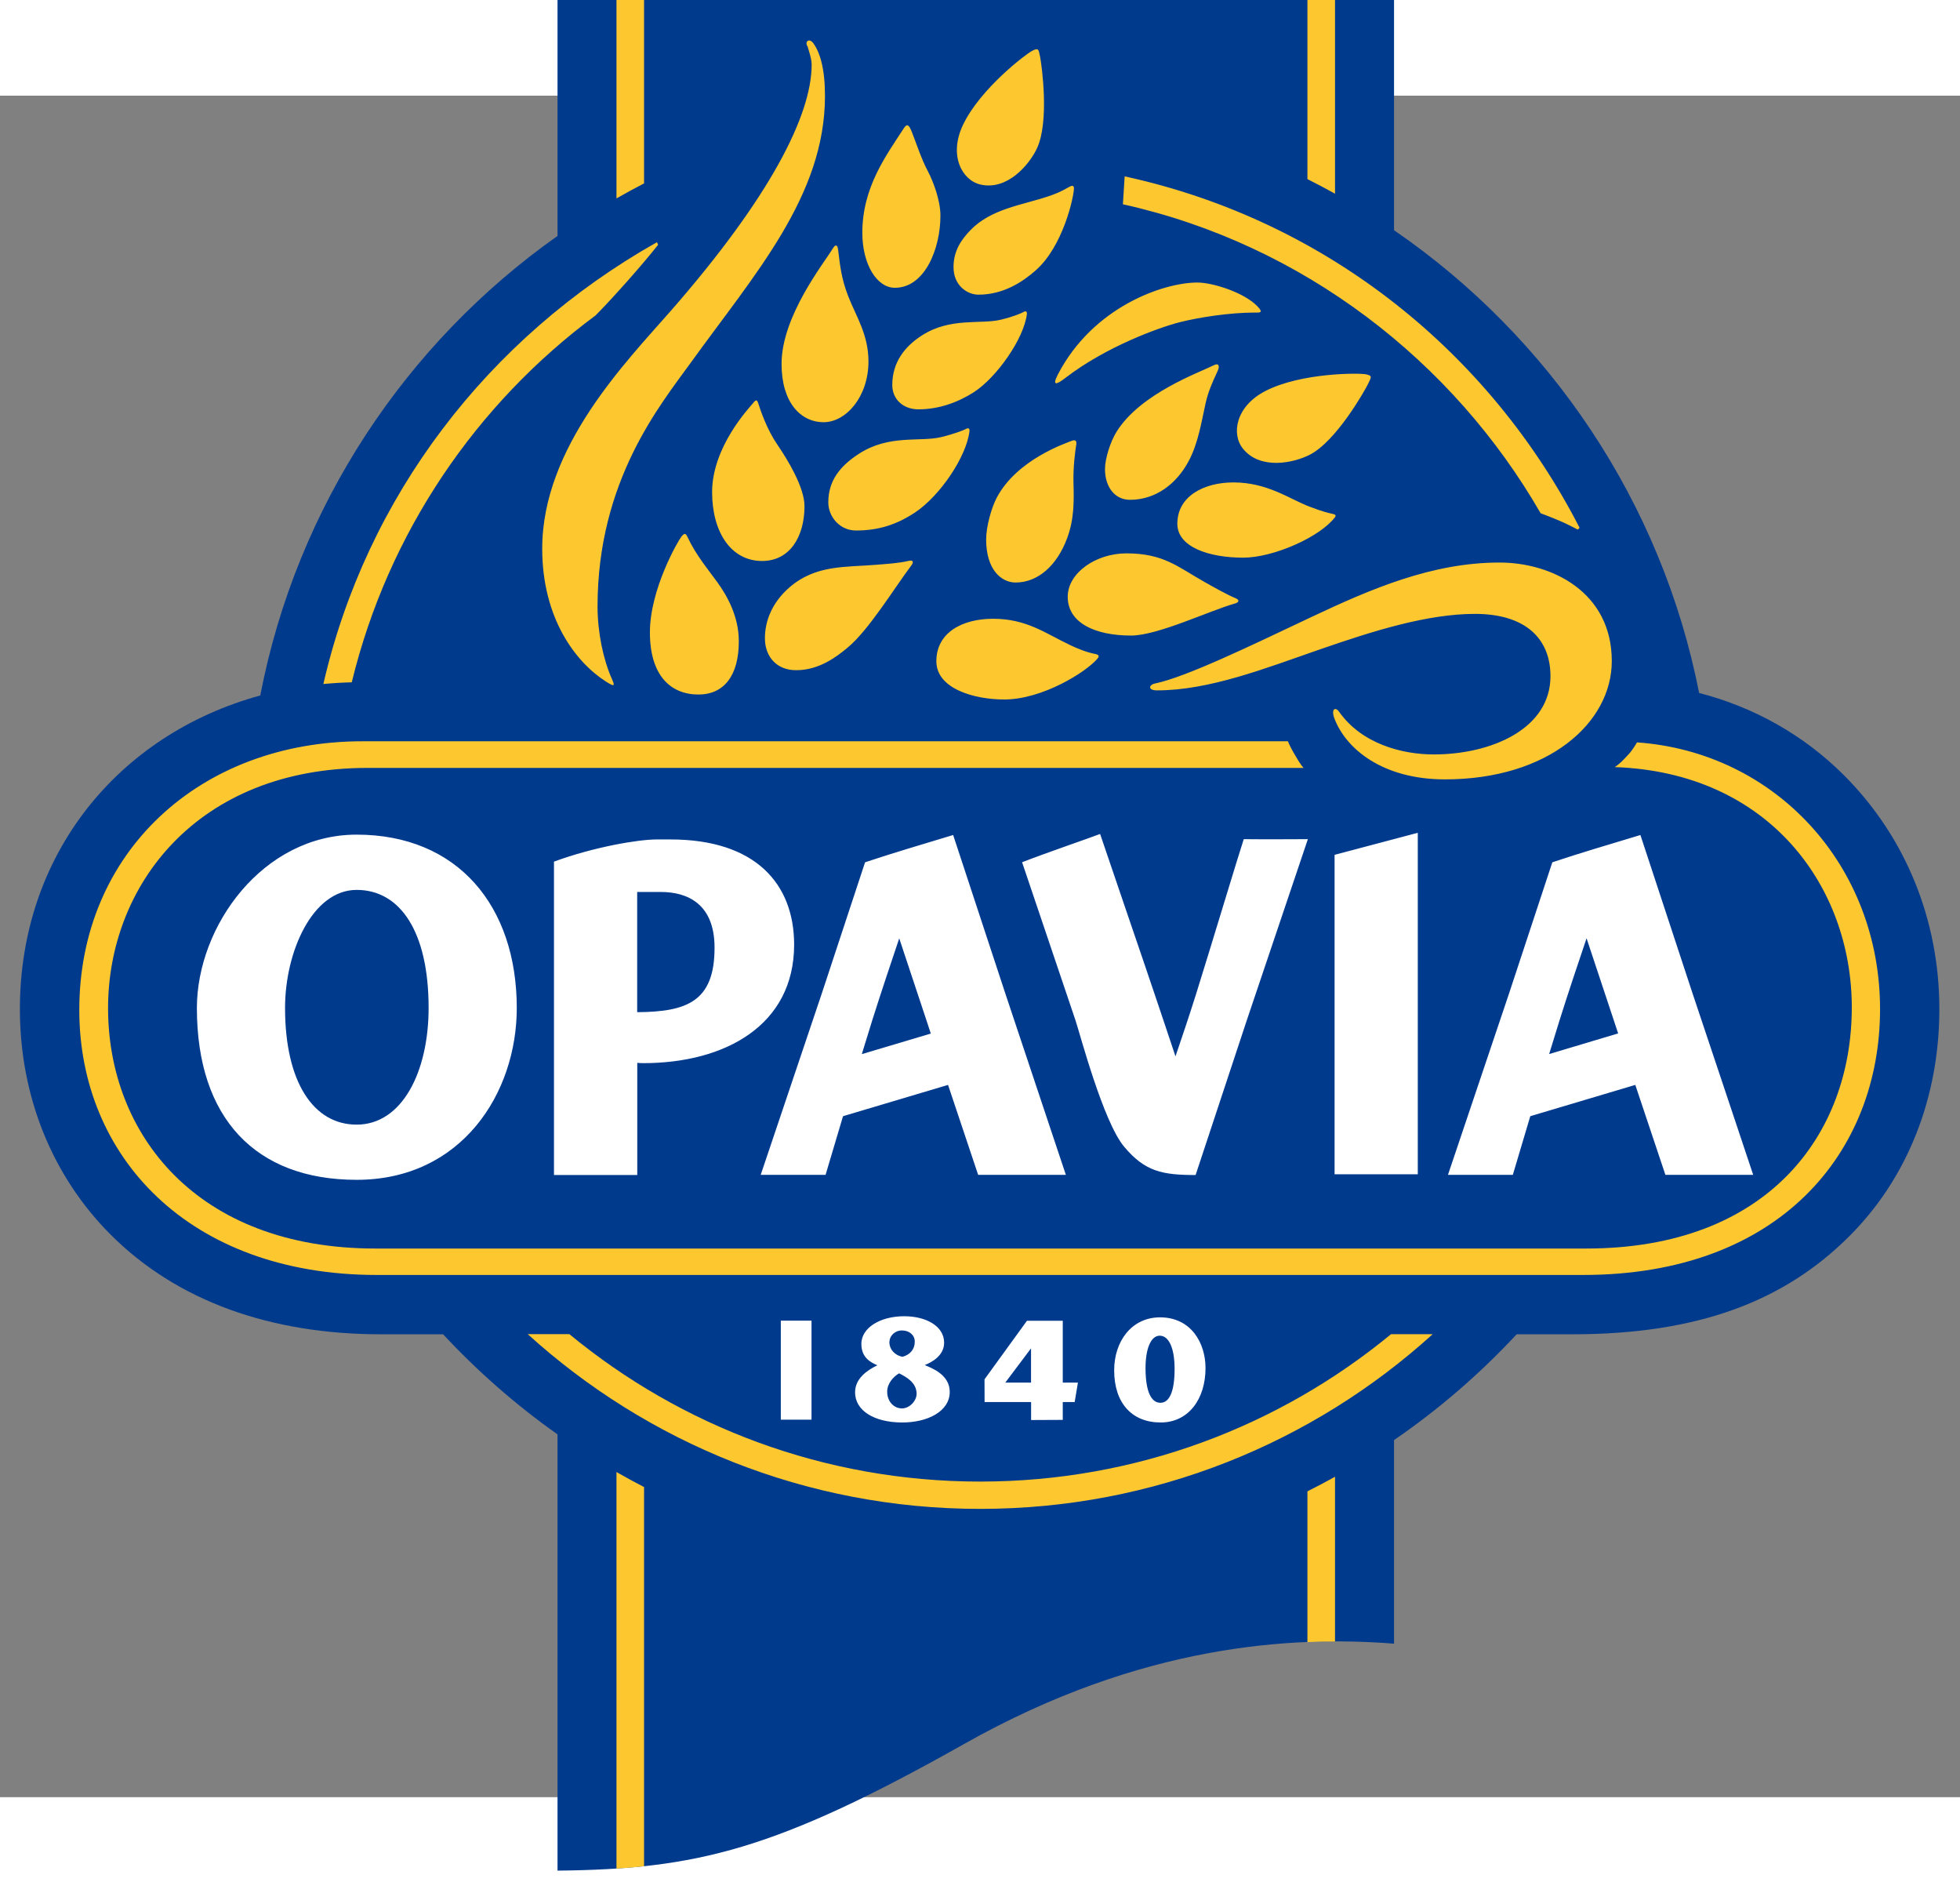 <?xml version="1.0" encoding="utf-8"?>
<svg version="1.1" xmlns="http://www.w3.org/2000/svg" xmlns:xlink="http://www.w3.org/1999/xlink" width="145" height="140" viewBox="315 220 265 230" xml:space="preserve">
<rect x="315" y="220" width="265" height="230" fill="#808080" stroke="none"/>
<style type="text/css">
	.st0{fill:#003A8D;}
	.st1{fill-rule:evenodd;clip-rule:evenodd;fill:#FFFFFF;}
	.st2{fill-rule:evenodd;clip-rule:evenodd;fill:#FDC82F;}
</style>
		<path class="st0" d="M564.31,311.86c-5.47-5.47-12.2-9.21-19.58-11.12c-5.09-25.88-20.26-48.15-41.25-62.55
			c0-24.91,0-54.44,0-54.44h-113.1c0,0,0,29.64,0,55.21c-20.5,14.48-35.26,36.55-40.19,62.12c-19.24,5.27-32.5,21.52-32.5,42.4
			c0,11.75,4.36,22.57,12.28,30.49c8.96,8.96,21.59,13.46,36.51,13.46c0,0,3.24,0,8.43,0c4.67,5.02,9.85,9.56,15.47,13.53
			c0,29.39,0,52.1,0,58.97c18.78-0.2,29.44-2.73,55.06-17.17c23.94-13.49,44.39-14.58,58.04-13.51c0-4.68,0-14.47,0-27.52
			c6.05-4.15,11.6-8.95,16.58-14.3c4.64,0,7.51,0,7.51,0c16.96,0,28.63-4.43,37.47-13.26c7.91-7.9,12.17-18.81,12.17-30.69
			C577.21,331.47,572.69,320.24,564.31,311.86z"/>
		<path class="st1" d="M405.65,320.54h-1.88c-2.45,0-8.47,1.01-13.87,3v19.7v22.66h5.63h5.63v-15.16c0.28,0.02,0.55,0.04,0.8,0.04
			c11.06,0,20.41-5.11,20.41-16.03C422.36,326.52,417.13,320.54,405.65,320.54z M401.15,343.89v-0.65v-15.6h3.21
			c3.55,0,7.25,1.58,7.25,7.52C411.62,342.49,407.82,343.84,401.15,343.89z M543.86,341.41c-1.12-3.37-6.31-19.18-7.07-21.47
			c-4.68,1.42-8.08,2.41-11.91,3.69c-0.76,2.29-4.75,14.42-5.87,17.79c-1.12,3.36-7.48,22.17-8.24,24.46h5.41h3.36
			c0.32-1.07,1.25-4.23,2.36-7.93l14.2-4.23c1.74,5.18,3.63,10.84,4.07,12.16h6.51h5.36C551.28,363.57,544.98,344.77,543.86,341.41z
			 M524.45,349.55c0.52-1.7,1.01-3.28,1.42-4.6c1.13-3.6,2.52-7.74,3.64-11.05l3.67,11.05l0.6,1.81L524.45,349.55z M450.94,341.41
			c-1.12-3.37-6.31-19.18-7.07-21.47c-4.68,1.42-8.08,2.41-11.91,3.69c-0.76,2.29-4.75,14.42-5.87,17.79
			c-1.12,3.36-7.48,22.17-8.24,24.46h5.41h3.36c0.32-1.07,1.25-4.23,2.36-7.93l14.2-4.23c1.74,5.18,3.63,10.84,4.07,12.16h6.51h5.35
			C458.35,363.57,452.05,344.77,450.94,341.41z M431.52,349.56c0.52-1.7,1.01-3.28,1.42-4.6c1.14-3.6,2.52-7.74,3.64-11.05
			l3.67,11.05l0.6,1.82L431.52,349.56z M453.19,323.62c0.76,2.29,6.1,18.01,7.22,21.37c0.61,1.83,3.74,13.68,6.56,17.06
			c2.83,3.4,5.21,3.85,9.68,3.85c0.76-2.29,5.8-17.54,6.92-20.91c1.12-3.36,7.5-22.2,8.26-24.49c-1.44,0-2.46,0.02-5.44,0.02
			c-2.98,0-1.27-0.02-3.23-0.02c-0.69,2.07-4.47,14.64-6.45,20.95c-1.14,3.6-1.66,5.1-2.78,8.41c-1.33-4.02-2.13-6.33-2.82-8.41
			c-1.12-3.36-6.61-19.36-7.37-21.65C461.88,320.5,456.49,322.34,453.19,323.62z M495.44,365.81v-22.62v-20.57l11.25-2.98v23.54
			v22.62H495.44z M363.22,366.55c-13.66,0-21.6-8.33-21.6-23.22c0-11.06,8.9-23.44,21.6-23.44c13.67,0,21.65,9.66,21.65,23.44
			C384.87,354.82,377.43,366.55,363.22,366.55z M372.95,343.3c0-10.25-3.82-15.94-9.73-15.94c-6,0-9.68,8.41-9.68,15.94
			c0,10.12,3.89,15.79,9.68,15.79C369.35,359.09,372.95,351.98,372.95,343.3z"/>
		<path class="st2" d="M495.5,183.76h-3.73v47.52c1.26,0.63,2.51,1.29,3.73,1.97L495.5,183.76z M491.77,429.04
			c1.28-0.05,2.52-0.08,3.73-0.08v-22.27c-1.23,0.68-2.47,1.34-3.73,1.97V429.04z M447.55,232.01c-2.5-0.59-4.31-3.96-2.34-8.08
			c2.34-4.89,8.51-9.57,9.36-10c0.85-0.43,0.85-0.21,1.06,0.85c0.21,1.06,1.28,8.72-0.43,12.34
			C454.15,229.37,451.16,232.86,447.55,232.01z M483.07,267.74c-1.63-1.99-1.01-5.77,3.06-7.84c4.83-2.46,12.58-2.42,13.51-2.24
			c0.93,0.18,0.8,0.35,0.32,1.32c-0.48,0.97-4.29,7.7-7.84,9.54C489.92,269.66,485.42,270.62,483.07,267.74z M424.25,213.44
			c-0.17-0.21,0.49,1.33,0.49,2.36c0,6.83-5.61,17.92-19.02,33.26c-6.08,6.95-17.41,18.43-17.41,32.17c0,9.48,4.58,15.41,8.64,17.98
			c1.09,0.69,1.25,0.68,0.77-0.39c-1.16-2.61-1.93-6.29-1.93-9.77c0-17.05,8.54-27.31,12.57-32.91
			c8.64-11.99,18.18-22.56,18.18-36.1c0-3.61-0.64-5.8-1.55-7.09C424.39,212.09,423.69,212.75,424.25,213.44z M458.03,257.69
			c4.74-9.15,14.29-12.43,18.86-12.43c2.06,0,6.38,1.35,8.16,3.26c0.82,0.87,0.27,0.8-0.43,0.8c-3.35,0-7.48,0.64-10.06,1.29
			c-2.88,0.72-10.06,3.35-15.47,7.51C457.78,259.13,457.23,259.25,458.03,257.69z M435.99,245.97c-2.42,0-4.4-3.14-4.4-7.44
			c0-6.17,3.26-10.49,5.6-14.11c0.46-0.72,0.72-0.47,1.11,0.53c0.65,1.65,1.26,3.58,2.13,5.22c0.82,1.55,1.72,4.1,1.72,6.02
			C442.16,240.66,440.05,245.97,435.99,245.97z M427.57,240.7c-1.18,1.96-6.9,9.1-6.9,15.56c0,5.2,2.57,7.88,5.69,7.88
			c3,0,6.06-3.41,6.06-8.22c0-3.64-1.7-6.13-2.75-8.84c-0.94-2.42-1.11-4.27-1.35-6.24C428.24,240.16,427.97,240.02,427.57,240.7z
			 M479.13,256.43c-1.94,0.99-9.9,3.78-13.16,8.99c-0.84,1.35-1.57,3.64-1.57,5.05c0,2.45,1.35,4.16,3.37,4.16
			c3.55,0,6.31-2.22,7.9-5.15c1.37-2.51,1.83-5.71,2.33-7.9c0.37-1.59,0.8-2.57,1.65-4.41
			C479.92,256.59,479.79,256.09,479.13,256.43z M418.04,282.9c-4.22,0-6.76-3.93-6.76-9.31c0-6.17,5.11-11.49,5.53-12.02
			c0.42-0.53,0.55-0.51,0.74,0.11c0.29,0.92,1.16,3.47,2.55,5.49c1.38,2.02,3.67,5.76,3.67,8.32
			C423.77,279.64,421.77,282.9,418.04,282.9z M452.31,285.81c-1.9,0-3.98-1.71-3.98-5.82c0-1.74,0.72-4.31,1.44-5.66
			c2.75-5.18,9.4-7.36,9.99-7.62c0.59-0.26,0.85-0.12,0.75,0.49c-0.13,0.8-0.43,2.88-0.37,5.21c0.06,2.33,0.12,4.78-0.86,7.41
			C457.92,283.5,455.34,285.81,452.31,285.81z M409.43,300.95c-3.74,0-6.56-2.55-6.56-8.4c0-5.86,3.84-12.43,4.25-12.93
			c0.4-0.51,0.59-0.51,0.84,0.05c1.12,2.4,2.68,4.24,4.04,6.12c1.31,1.82,2.89,4.59,2.89,7.96
			C414.9,298.34,412.92,300.95,409.43,300.95z M447.3,246.9c-1.55,0-3.38-1.26-3.38-3.72c0-2.27,1.11-3.77,2.27-4.98
			c2.8-2.91,6.91-3.38,10.54-4.59c0.86-0.29,1.67-0.6,2.8-1.26c0.58-0.34,0.67-0.08,0.67,0.19c0,1.06-1.44,7.84-5.21,11.11
			C453.34,245.1,450.73,246.9,447.3,246.9z M441.6,296.45c0-3.89,3.53-5.74,7.67-5.74c4.54,0,7.07,1.97,10.42,3.56
			c0.88,0.42,2.17,0.97,3.43,1.21c0.58,0.11,0.45,0.4,0.26,0.62c-1.56,1.84-7.47,5.52-12.59,5.52
			C446.82,301.63,441.6,300.21,441.6,296.45z M422.61,297.66c-2.58,0-4.19-1.81-4.19-4.32c0-2.19,0.86-4.75,3.35-6.9
			c3.55-3.05,7.55-2.68,11.73-3.03c1.5-0.13,2.9-0.19,4.37-0.53c0.59-0.14,0.71,0.15,0.31,0.67c-2.23,2.96-5.74,8.72-8.58,11.06
			C428.14,295.83,425.74,297.68,422.61,297.66z M459.36,287.74c0-3.24,3.83-5.87,7.93-5.87c5.03,0,6.91,1.81,10.57,3.87
			c1.31,0.74,3.09,1.74,4.19,2.19c0.56,0.23,0.51,0.56-0.12,0.73c-3.39,0.95-10.39,4.32-14,4.32
			C462.97,292.98,459.36,291.22,459.36,287.74z M439.18,262.4c-2.06,0-3.54-1.35-3.54-3.29c0-3.09,1.71-5.22,3.99-6.69
			c3.88-2.5,7.96-1.47,10.71-2.14c1.76-0.43,2.8-0.89,3.07-1.05c0.27-0.16,0.46-0.05,0.43,0.27c-0.37,3.3-4.07,8.58-7.17,10.58
			C444.6,261.41,442.01,262.4,439.18,262.4z M474.18,277.87c0-3.74,3.61-5.59,7.59-5.59c4.62,0,7.62,2.27,10.27,3.27
			c1.87,0.71,2.51,0.84,3.21,1c0.3,0.07,0.43,0.19,0.23,0.45c-2,2.64-8.27,5.45-12.4,5.45
			C478.49,282.45,474.18,281.03,474.18,277.87z M430.73,278.78c-2.19,0-3.74-1.87-3.74-3.8c0-2.98,1.63-4.95,4.17-6.59
			c4.08-2.63,8.22-1.54,11.1-2.24c1.84-0.45,3.09-0.95,3.37-1.11c0.28-0.17,0.48-0.06,0.45,0.28c-0.39,3.46-3.98,8.77-7.36,11.02
			C436.21,278,433.76,278.78,430.73,278.78z M398.35,459.66c1.27-0.08,2.51-0.19,3.73-0.32l0-51.26c-1.26-0.65-2.5-1.33-3.73-2.03
			L398.35,459.66z M525.92,277.49c0.78,0.33,1.76,0.83,2.37,1.15c0.06,0.03,0.29-0.19,0.25-0.28c-12-23.33-33.83-41.43-61.48-47.45
			l-0.24,3.77c24.42,5.43,44.68,21.27,56.48,41.77C523.3,276.45,524.55,276.9,525.92,277.49z M395.53,249.7
			c1.26-1.27,2.71-2.85,4.39-4.74c1.86-2.11,2.84-3.28,4.06-4.8l-0.16-0.35c-22.93,12.93-39.3,34.45-45.1,59.72
			c1.26-0.12,2.54-0.2,3.84-0.23C367.46,279.12,379.35,261.68,395.53,249.7z M535.22,309c0.55-0.59,1.11-1.58,1.11-1.58
			c18.73,1.32,32.86,16.65,32.86,36.05c0,19.36-13.59,35.94-40.14,35.94h-163.1c-25.43,0-40.23-16.05-40.23-35.82
			c0-21.28,16.27-36.32,38.29-36.32h84.26h40.86c0.24,0.61,0.59,1.24,1.03,1.98c0.34,0.59,0.69,1.17,1.08,1.62h-43.74h-82.8
			c-23.13,0-35.09,16-35.09,32.47c0,16.99,11.94,32.5,36.16,32.5h163.68c24.56,0,35.92-15.41,35.92-32.59
			c0-16.25-11.11-31.76-32.05-32.49C534.05,310.28,534.45,309.83,535.22,309z M471.12,299.47c4.34-0.89,13.5-5.37,21.09-8.95
			c8.22-3.88,16.44-7.41,25.54-7.41c7.05,0,15.17,3.99,15.17,13.32c0,8.33-8.55,15.99-22.55,15.99c-8.48,0-13.41-4.16-14.95-8.23
			c-0.48-1.27,0.12-1.64,0.63-0.91c3.09,4.38,8.58,5.77,12.8,5.77c7.76,0,15.78-3.44,15.78-10.58c0-5.09-3.4-8.42-10.21-8.42
			c-6.46,0-13.8,2.32-20.85,4.76c-7.52,2.61-15.07,5.58-22.12,5.58C470.1,300.39,470.38,299.62,471.12,299.47z M447.52,407.34
			c-21.1,0-40.44-7.48-55.54-19.93h-5.63c16.17,14.67,37.62,23.62,61.17,23.62c23.55,0,45.01-8.95,61.18-23.61l-5.63,0
			C487.96,399.86,468.61,407.34,447.52,407.34z M402.08,183.76h-3.73l0,50.13c1.23-0.7,2.47-1.38,3.73-2.03V183.76z"/>
		<path class="st1" d="M465.64,392.3c0-3.93,2.37-7.16,6.2-7.16c4.21,0,6.15,3.48,6.15,6.85c0,4.28-2.37,7.36-6.05,7.36
			C468.06,399.36,465.64,396.74,465.64,392.3z M473.81,392c-0.02-2.68-0.76-4.38-2.01-4.38c-1.21,0-1.94,1.8-1.92,4.48
			c0.02,3.06,0.76,4.59,2.02,4.59C473.15,396.69,473.83,395.06,473.81,392z M458.69,393.96h2.05l-0.44,2.63h-1.61V399l-4.28,0.02
			v-2.43h-6.29l-0.01-3.07l5.74-7.92h4.84V393.96z M454.4,393.96v-4.63l-3.48,4.63H454.4z M430.61,395.27
			c0-1.85,1.61-2.97,3.01-3.65c-1-0.43-2.16-1.09-2.16-2.9c0-2.12,2.47-3.73,5.8-3.73c2.91,0,5.39,1.31,5.39,3.58
			c0,1.76-1.7,2.66-2.62,3.02c0.89,0.39,3.38,1.26,3.38,3.63c0,2.62-3,4.17-6.55,4.13C433.19,399.32,430.61,397.75,430.61,395.27z
			 M438.93,395.48c0-1.59-1.54-2.35-2.37-2.77c-0.77,0.44-1.61,1.38-1.61,2.47c0,1.31,0.87,2.25,1.97,2.27
			C438.01,397.46,438.93,396.39,438.93,395.48z M435.25,388.53c0,0.9,0.7,1.75,1.78,1.94c1.04-0.29,1.65-1.02,1.65-2.05
			c0-0.88-0.72-1.5-1.71-1.51C436.01,386.9,435.25,387.62,435.25,388.53z M424.72,398.97l-4.15,0v-13.38h4.15V398.97z"/>
</svg>
